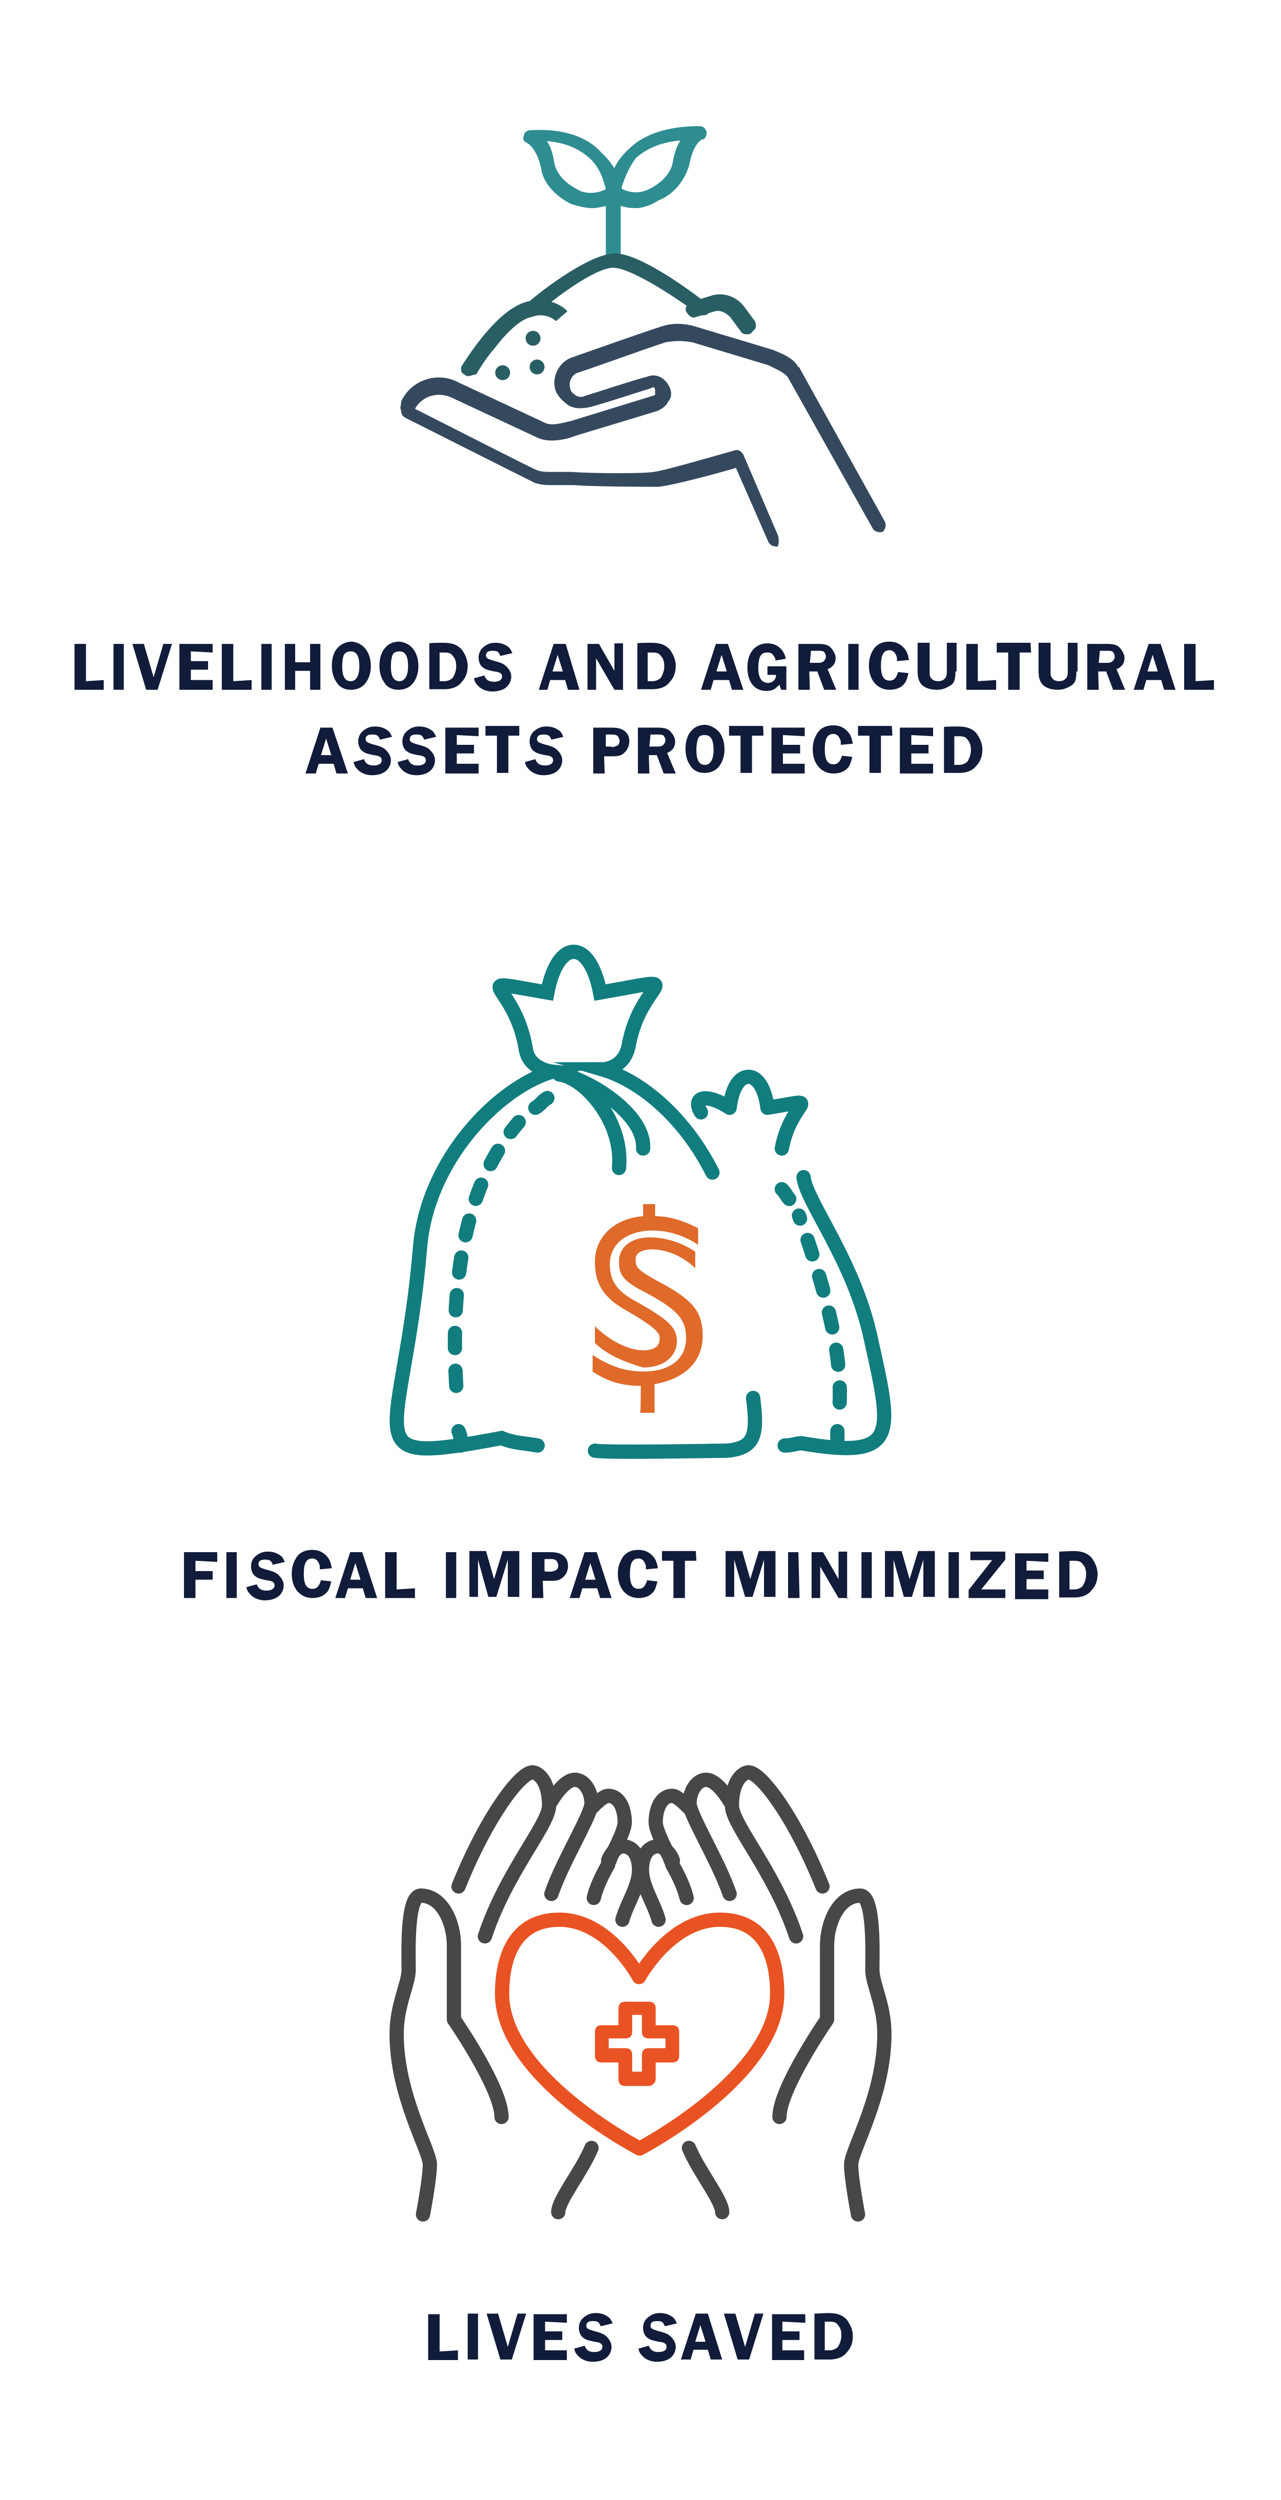 <?xml version="1.0" encoding="utf-8"?>
<!-- Generator: Adobe Adobe Illustrator 24.2.0, SVG Export Plug-In . SVG Version: 6.00 Build 0)  -->
<svg version="1.1" id="infographic" xmlns="http://www.w3.org/2000/svg" xmlns:xlink="http://www.w3.org/1999/xlink" x="0px"
	 y="0px" viewBox="0 0 223.5 436" style="enable-background:new 0 0 223.5 436;" xml:space="preserve">
<style type="text/css">
	.st0{fill:none;stroke:#E95324;stroke-width:2.49;stroke-linecap:round;stroke-linejoin:round;stroke-miterlimit:10;}
	.st1{fill:none;stroke:#474748;stroke-width:2.49;stroke-linecap:round;stroke-linejoin:round;stroke-miterlimit:10;}
	.st2{fill:#E95324;}
	.st3{fill:#111B3A;}
	.st4{fill:none;stroke:#117D7F;stroke-width:2.49;stroke-linecap:round;stroke-linejoin:round;stroke-miterlimit:10;}
	.st5{fill:none;stroke:#117D7F;stroke-width:2.49;stroke-linecap:round;stroke-miterlimit:10;}
	.st6{fill:none;stroke:#117D7F;stroke-width:2.49;stroke-linecap:round;stroke-miterlimit:10;stroke-dasharray:2.64,3.961;}
	.st7{fill:#DF6A29;}
	.st8{fill:#2E8D91;}
	.st9{fill:#35495E;}
	.st10{fill:#295E64;}
</style>
<g id="content">
	<g id="item3">
		<g>
			<g>
				<path class="st0" d="M111.5,344.8c0,0,5.4-10,14.1-10s10,7.9,10,12.9c0,14.5-24,27-24,27s-24-12.4-24-27c0-4.6,1.2-12.9,10-12.9
					C106.2,334.8,111.5,344.8,111.5,344.8z"/>
				<path class="st1" d="M114.9,334.8c-0.8-2.9-2.9-5.8-2.9-8.7c0-2.1,0.8-4.1,2.9-4.1c0.8,0,2.1,1.2,2.5,2.5"/>
				<path class="st1" d="M108.6,334.8c0.8-2.9,2.9-5.8,2.9-8.7c0-2.1-0.8-4.1-2.9-4.1c-0.8,0-2.1,1.2-2.5,2.5"/>
				<path class="st1" d="M120.2,315.3c-0.8-0.8-2.1-2.1-2.9-2.1c-2.1,0-2.9,2.5-2.9,4.6c0,1.2,1.2,3.7,2.5,6.2
					c0,0.4,0.4,0.8,0.4,1.2c1.2,2.1,2.1,4.1,2.5,5.8"/>
				<path class="st1" d="M103.2,315.3c0.8-0.8,2.1-2.1,2.9-2.1c2.1,0,2.9,2.5,2.9,4.6c0,1.2-1.2,3.7-2.5,6.2c0,0.4-0.4,0.8-0.4,1.2
					c-1.2,2.1-2.1,4.1-2.5,5.8"/>
				<path class="st1" d="M138.9,337.7c-3.7-11.2-11.2-19.5-11.2-22.8c0-4.6,2.1-5.8,2.9-5.8c2.1,0,7.9,7.5,12.9,19.9"/>
				<path class="st1" d="M84.6,337.7c3.7-11.2,11.2-19.5,11.2-22.8c0-4.6-2.1-5.8-2.9-5.8c-2.1,0-7.9,7.5-12.9,19.9"/>
				<path class="st1" d="M120.2,374.6c1.7,4.1,5.8,9.1,5.8,11.2"/>
				<path class="st1" d="M103.2,374.6c-1.7,4.1-5.8,9.1-5.8,11.2"/>
				<path class="st1" d="M136,369.2c0-5,8.3-17,8.3-17s0-11.2,0-12.9c0-4.1,2.1-8.7,5.8-8.7c2.5,0,2.1,10.4,2.1,12.9
					s2.1,6.2,2.1,11.2c0,10.8-5.8,20.3-5.8,22.8c0,2.5,1.2,8.7,1.2,8.7"/>
				<path class="st1" d="M87.5,369.2c0-5-8.3-17-8.3-17s0-11.2,0-12.9c0-4.1-2.1-8.7-5.8-8.7c-2.5,0-2.1,10.4-2.1,12.9
					s-2.1,6.2-2.1,11.2c0,10.8,5.8,20.3,5.8,22.8c0,2.5-1.2,8.7-1.2,8.7"/>
				<path class="st1" d="M127.3,314.1c0,0-2.1-3.7-4.1-3.7c-1.7,0-2.9,2.1-2.9,4.1s5,10,7,15.8"/>
				<path class="st1" d="M96.2,314.1c0,0,2.1-3.7,4.1-3.7c1.7,0,2.9,2.1,2.9,4.1s-5,10-7,15.8"/>
			</g>
			<g>
				<path class="st2" d="M113.2,363.8h-4.1c-0.8,0-1.2-0.4-1.2-1.2v-2.9h-2.9c-0.8,0-1.2-0.4-1.2-1.2v-4.1c0-0.8,0.4-1.2,1.2-1.2
					h2.9v-2.9c0-0.8,0.4-1.2,1.2-1.2h4.1c0.8,0,1.2,0.4,1.2,1.2v2.9h2.9c0.8,0,1.2,0.4,1.2,1.2v4.1c0,0.8-0.4,1.2-1.2,1.2h-2.9v2.9
					C114.4,363.4,113.6,363.8,113.2,363.8z M110.3,361.3h1.7v-2.9c0-0.8,0.4-1.2,1.2-1.2h2.9v-1.7h-2.9c-0.8,0-1.2-0.4-1.2-1.2v-2.9
					h-1.7v2.9c0,0.8-0.4,1.2-1.2,1.2h-2.9v1.7h2.9c0.8,0,1.2,0.4,1.2,1.2V361.3z"/>
			</g>
		</g>
		<g>
			<path class="st3" d="M79.9,409.9v1.7h-5.2v-8h2v6.5L79.9,409.9L79.9,409.9z"/>
			<path class="st3" d="M83.4,411.5h-1.8v-8h1.8V411.5z"/>
			<path class="st3" d="M89.3,411.5h-2l-2.4-8h2l1.7,5.8l1.7-5.8h1.5L89.3,411.5z"/>
			<path class="st3" d="M95.1,404.9v1.7h3v1.5h-3v1.8h3.8v1.7h-5.8v-8h5.8v1.5L95.1,404.9L95.1,404.9z"/>
			<path class="st3" d="M104.8,405.7c-0.3-0.8-0.6-0.9-1.4-0.9s-1.1,0.3-1.1,0.8s0.3,0.6,1.2,0.9c1.2,0.3,1.7,0.5,2.1,0.8
				c0.6,0.5,1.1,1.2,1.1,2c0,0.9-0.5,1.7-1.2,2.1c-0.5,0.3-1.2,0.5-2.1,0.5s-1.7-0.3-2.3-0.8c-0.5-0.5-0.8-0.8-0.9-1.5l1.8-0.5
				c0.3,0.8,0.8,1.1,1.7,1.1c0.8,0,1.4-0.3,1.4-0.9c0-0.5-0.3-0.8-1.4-0.9c-0.9-0.2-1.4-0.3-1.8-0.6c-0.6-0.3-0.9-1.1-0.9-1.8
				c0-0.8,0.3-1.4,0.8-1.8c0.6-0.5,1.2-0.8,2.1-0.8s1.5,0.2,2.1,0.6c0.5,0.3,0.6,0.6,0.9,1.2L104.8,405.7z"/>
			<path class="st3" d="M116,405.7c-0.3-0.8-0.6-0.9-1.4-0.9s-1.1,0.3-1.1,0.8s0.3,0.6,1.2,0.9c1.2,0.3,1.7,0.5,2.1,0.8
				c0.6,0.5,1.1,1.2,1.1,2c0,0.9-0.5,1.7-1.2,2.1c-0.5,0.3-1.2,0.5-2.1,0.5c-0.9,0-1.7-0.3-2.3-0.8c-0.5-0.5-0.8-0.8-0.9-1.5
				l1.8-0.5c0.3,0.8,0.8,1.1,1.7,1.1c0.8,0,1.4-0.3,1.4-0.9c0-0.5-0.3-0.8-1.4-0.9c-0.9-0.2-1.4-0.3-1.8-0.6
				c-0.6-0.3-0.9-1.1-0.9-1.8c0-0.8,0.3-1.4,0.8-1.8c0.6-0.5,1.2-0.8,2.1-0.8c0.9,0,1.5,0.2,2.1,0.6c0.5,0.3,0.6,0.6,0.9,1.2
				L116,405.7z"/>
			<path class="st3" d="M126,411.5h-2l-0.5-1.7H121l-0.5,1.7h-1.7l2.6-8h2.1L126,411.5z M123.1,408.4l-0.9-2.9l-0.9,2.9H123.1z"/>
			<path class="st3" d="M130.7,411.5h-2l-2.4-8h2l1.7,5.8l1.7-5.8h1.5L130.7,411.5z"/>
			<path class="st3" d="M136.5,404.9v1.7h3v1.5h-3v1.8h3.8v1.7h-5.6v-8h5.8v1.5L136.5,404.9L136.5,404.9z"/>
			<path class="st3" d="M144.5,403.4c1.5,0,2.4,0.3,3.2,1.1c0.6,0.8,1.1,1.8,1.1,2.9s-0.3,2.1-1.1,2.9c-0.6,0.8-1.7,1.2-2.9,1.2
				h-2.7v-8L144.5,403.4L144.5,403.4z M143.9,409.9h0.8c0.6,0,1.1-0.2,1.5-0.6c0.3-0.5,0.6-1.2,0.6-2c0-0.8-0.2-1.4-0.6-1.8
				c-0.3-0.5-0.8-0.6-1.5-0.6h-0.8V409.9z"/>
		</g>
	</g>
	<g id="item2">
		<g>
			<g>
				<g>
					<path class="st4" d="M136.4,200.3c1.7-8.8,7.9-8.8-2.5-7.1c-0.4-3.3-1.7-5.4-3.3-5.4c-1.7,0-2.9,2.1-3.3,5.4
						c-3.8-2.5-6.7-2.1-5,0.8"/>
					<path class="st4" d="M136.9,252.1c1.3,0,2.1-0.4,2.9-0.4c17.1,2.9,15.9-1.3,12.1-18.4c-2.9-13.4-11.3-23.8-11.7-28"/>
					<path class="st5" d="M93.8,252.1c-2.1-0.4-4.2-0.4-6.3-1.3c-26.7,5-17.1,1.3-14.2-33.4c1.3-15,13.4-27.6,23-30.5
						c0,0-4.2-0.4-4.6-4.2c-2.1-11.7-10.9-12.1,3.8-9.6c0.8-4.2,2.5-7.1,4.6-7.1s3.8,2.9,4.6,7.1c16.7-2.9,7.1-2.5,5,9.2
						c-0.8,4.2-4.6,4.2-4.6,4.2c7.1,2.1,14.6,8.8,19.2,18"/>
					<path class="st5" d="M131.4,243.8c0.8,6.3,0.4,8.8-4.6,9.2c-1.3,0-20.9,0.4-23,0"/>
					<g>
						<path class="st5" d="M112.2,200.3c0.4-6.3-10.4-12.5-14.6-13"/>
						<path class="st5" d="M108,203.7c0.8-8.4-6.3-15.9-10.4-16.3"/>
					</g>
					<g>
						<path class="st5" d="M80.4,252.1c0-0.8,0-1.7-0.4-2.5"/>
						<path class="st6" d="M79.6,241.7c-0.8-13.8,0-33.4,10.9-46"/>
						<path class="st5" d="M93.4,193.2c0.8-0.4,1.3-1.3,2.1-1.7"/>
					</g>
					<g>
						<path class="st5" d="M146.1,251.7c0-0.4,0-1.3,0-2.1"/>
						<path class="st6" d="M146.5,244.6c0.4-10-3.3-22.1-7.1-32.6"/>
						<path class="st5" d="M137.7,209.1c-0.4-0.4-0.8-1.3-1.3-1.7"/>
					</g>
				</g>
			</g>
			<g>
				<path class="st7" d="M103.8,234.2v-2.9c2.5,2.5,5.9,4.2,8.4,4.2c2.1,0,2.9-0.8,2.9-2.1c0-0.8-0.4-1.7-5.4-4.6
					c-4.6-2.5-5.9-5-5.9-8.8c0-4.2,3.3-7.5,8.4-7.9v-2.1h2.1v2.1c2.5,0,5,0.8,7.5,2.1v2.9c-2.5-1.7-5.4-2.5-7.9-2.5
					c-4.2,0-7.5,2.1-7.5,5.9c0,3.3,1.7,5,5,6.7c5,2.9,6.7,4.2,6.7,6.7c0,2.5-2.1,4.6-5.9,4.6C108.9,237.5,105.9,236.3,103.8,234.2z
					 M111.8,241.7c-3.3,0-5.9-0.8-8.4-2.5v-2.9c2.5,1.7,5.4,2.9,8.8,2.9c4.6,0,7.5-2.1,7.5-5.9c0-3.3-1.7-5-7.1-7.9
					c-4.2-2.1-4.6-3.3-4.6-5.4c0-2.5,2.1-4.2,5.4-4.2c2.5,0,5.4,0.8,7.9,2.5v2.9c-2.1-2.1-5-3.3-7.5-3.3c-2.1,0-2.9,0.8-2.9,1.7
					c0,1.3,0,1.7,3.8,3.8c6.3,3.3,7.9,5.4,7.9,9.6c0,4.6-3.3,7.5-8.4,8.4v5h-2.5C111.8,246.3,111.8,241.7,111.8,241.7z"/>
			</g>
		</g>
		<g>
			<path class="st3" d="M34.1,272.2v1.8h3v1.5h-3v3.2h-2v-8h5.8v1.7L34.1,272.2L34.1,272.2z"/>
			<path class="st3" d="M41.3,278.7h-1.8v-8h1.8V278.7z"/>
			<path class="st3" d="M47.6,272.9c-0.3-0.8-0.6-0.9-1.4-0.9s-1.1,0.3-1.1,0.8s0.3,0.6,1.2,0.9c1.2,0.3,1.7,0.5,2.1,0.8
				c0.6,0.5,1.1,1.2,1.1,2c0,0.9-0.5,1.7-1.2,2.1c-0.5,0.3-1.2,0.5-2.1,0.5s-1.7-0.3-2.3-0.8c-0.5-0.5-0.8-0.8-0.9-1.5l1.8-0.5
				c0.3,0.8,0.8,1.1,1.7,1.1c0.8,0,1.4-0.3,1.4-0.9c0-0.5-0.3-0.8-1.4-0.9c-0.9-0.2-1.4-0.3-1.8-0.6c-0.6-0.3-0.9-1.1-0.9-1.8
				c0-0.8,0.3-1.4,0.8-1.8c0.6-0.5,1.2-0.8,2.1-0.8s1.5,0.2,2.1,0.6c0.5,0.3,0.6,0.6,0.9,1.2L47.6,272.9z"/>
			<path class="st3" d="M55.8,273.7c0-0.5,0-0.8-0.2-1.1c-0.2-0.5-0.6-0.8-1.1-0.8c-1.1,0-1.5,0.9-1.5,2.7c0,1.8,0.5,2.6,1.5,2.6
				c0.8,0,1.2-0.5,1.5-1.5l1.8,0.2c-0.2,0.8-0.3,1.2-0.6,1.7c-0.6,0.8-1.5,1.2-2.7,1.2c-2.1,0-3.6-1.7-3.6-4.2c0-1.2,0.3-2.1,0.9-3
				c0.6-0.8,1.5-1.2,2.7-1.2s2,0.5,2.6,1.2c0.5,0.6,0.6,1.1,0.8,2L55.8,273.7z"/>
			<path class="st3" d="M65.8,278.7h-2l-0.5-1.7h-2.6l-0.5,1.7h-1.7l2.6-8h2.1L65.8,278.7z M62.9,275.5l-0.9-2.9l-0.9,2.9H62.9z"/>
			<path class="st3" d="M72.4,277v1.7h-5.2v-8h2v6.5L72.4,277L72.4,277z"/>
			<path class="st3" d="M79.6,278.7h-1.8v-8h1.8L79.6,278.7L79.6,278.7z"/>
			<path class="st3" d="M83.4,272v6.5h-1.5v-8h2.9l1.4,4.9l1.5-4.9h2.9v8h-2V272l-2,6.5h-1.4L83.4,272z"/>
			<path class="st3" d="M94.8,278.7h-2v-8H96c1.2,0,1.7,0.2,2.3,0.6c0.6,0.5,0.8,1.1,0.8,1.8c0,0.8-0.3,1.5-0.9,2
				c-0.5,0.5-1.1,0.6-2.1,0.6h-1.4L94.8,278.7L94.8,278.7z M96,274.1c0.5,0,0.8-0.2,1.1-0.3c0.2-0.2,0.3-0.5,0.3-0.8
				s-0.2-0.6-0.3-0.8c-0.2-0.2-0.5-0.3-0.9-0.3h-1.2v2.1C94.9,274.1,96,274.1,96,274.1z"/>
			<path class="st3" d="M106.7,278.7h-2l-0.5-1.7h-2.6l-0.5,1.7h-1.7l2.6-8h2.1L106.7,278.7z M103.9,275.5l-0.9-2.9l-0.9,2.9H103.9z
				"/>
			<path class="st3" d="M112.7,273.7c0-0.5,0-0.8-0.2-1.1c-0.2-0.5-0.6-0.8-1.1-0.8c-1.1,0-1.5,0.9-1.5,2.7c0,1.8,0.5,2.6,1.5,2.6
				c0.8,0,1.2-0.5,1.5-1.5l1.8,0.2c-0.2,0.8-0.3,1.2-0.6,1.7c-0.6,0.8-1.5,1.2-2.7,1.2c-2.1,0-3.6-1.7-3.6-4.2c0-1.2,0.3-2.1,0.9-3
				c0.6-0.8,1.5-1.2,2.7-1.2s2,0.5,2.6,1.2c0.5,0.6,0.6,1.1,0.8,2L112.7,273.7z"/>
			<path class="st3" d="M121.5,272.2h-2v6.5h-2v-6.5h-2v-1.7h5.9L121.5,272.2L121.5,272.2z"/>
			<path class="st3" d="M128.1,272v6.5h-1.5v-8h2.9l1.4,4.9l1.5-4.9h2.9v8h-2V272l-2,6.5H130L128.1,272z"/>
			<path class="st3" d="M139.5,278.7h-2v-8h1.8L139.5,278.7L139.5,278.7z"/>
			<path class="st3" d="M148,278.7h-1.7l-3.2-5.5c0,0.2,0,0.3,0,0.3c0,0.2,0,0.3,0,0.3v4.9h-1.5v-8h2l2.7,4.7c0-0.3,0-0.3,0-0.6
				v-4.2h1.5v8.2H148L148,278.7z"/>
			<path class="st3" d="M152.1,278.7h-1.8v-8h1.8V278.7z"/>
			<path class="st3" d="M155.9,272v6.5h-1.5v-8h2.9l1.4,4.9l1.5-4.9h2.9v8h-2V272l-2,6.5h-1.4L155.9,272z"/>
			<path class="st3" d="M167.3,278.7h-1.8v-8h1.8V278.7z"/>
			<path class="st3" d="M171.2,277.2h4.2v1.5H169v-1.4l4.1-5.2h-3.8v-1.5h6.1v1.4L171.2,277.2z"/>
			<path class="st3" d="M179.1,272.2v1.7h3v1.5h-3v1.8h3.8v1.7h-5.8v-8h5.8v1.5L179.1,272.2L179.1,272.2z"/>
			<path class="st3" d="M187.2,270.5c1.5,0,2.4,0.3,3.2,1.1c0.6,0.8,1.1,1.8,1.1,2.9s-0.3,2.1-1.1,2.9c-0.6,0.8-1.7,1.2-2.9,1.2
				h-2.7v-8L187.2,270.5L187.2,270.5z M186.6,277.2h0.8c0.6,0,1.1-0.2,1.5-0.6c0.3-0.5,0.6-1.2,0.6-2c0-0.8-0.2-1.4-0.6-1.8
				c-0.3-0.5-0.8-0.6-1.5-0.6h-0.8V277.2z"/>
		</g>
	</g>
	<g id="item1">
		<g>
			<path class="st8" d="M107,46.6c-0.7,0-1.3-0.7-1.3-1.3V33.6c0-0.7,0.7-1.3,1.3-1.3c0.7,0,1.3,0.7,1.3,1.3v11.7
				C108.4,46.3,107.7,46.6,107,46.6z"/>
			<path class="st8" d="M111,36.3c-1.7,0-3-0.3-4.3-1.3c-0.3-0.3-0.7-0.7-0.7-1c0-0.3,0-4.7,3.7-8c2.7-2.7,7-4,12.3-4
				c0.7,0,1,0.3,1.3,1c0,0.7-0.3,1.3-0.7,1.3c-0.3,0-1.7,1-2.3,4.3c-0.7,2.7-2.7,5.3-5.3,6.3C113.4,35.9,112,36.3,111,36.3z
				 M108.4,32.9c2,1,3.7,0.7,5,0c2-1,3.7-2.7,4-4.7c0.3-1.7,0.7-2.7,1.3-3.7c-3.3,0.3-5.7,1.3-7.7,3
				C109.4,29.6,108.7,31.9,108.4,32.9z"/>
			<path class="st8" d="M103.4,36.3c-1.3,0-2.3-0.3-3.7-0.7c-2.7-1.3-5-3.7-5.3-6.3c-0.7-3.3-2.3-4.3-2.3-4.3
				c-0.7-0.3-1-0.7-0.7-1.3c0-0.7,0.7-1,1.3-1c5.3-0.3,9.7,1,12.3,4c3.7,3.3,3.7,7.7,3.7,8c0,0.3-0.3,1-0.7,1
				C106.4,35.6,104.7,36.3,103.4,36.3z M107,33.9L107,33.9L107,33.9z M107,33.9L107,33.9L107,33.9z M95.4,24.6c0.7,1,1,2,1.3,3.7
				c0.3,2,2,3.7,4,4.7c1,0.7,3,1,5,0c-0.3-1-0.7-3.3-2.7-5.3C101,25.9,98.7,24.9,95.4,24.6z"/>
			<path class="st9" d="M135.4,95.3c-0.7,0-1-0.3-1.3-0.7l-5.7-13c-3.3,1-12,3.3-13.7,3.3c-1.3,0-10.7,0-14.7-0.3c-1.3,0-2.7,0-4,0
				c-1.7,0-2.7-0.3-3.3-0.7C92,83.6,75,75,71,73c-0.7-0.3-1-0.7-1-1.3c-0.3-0.7,0-1,0-1.7c1.7-3.7,6.3-5.3,10-3.3l15,7l0,0
				c1.3,0.7,3.3,0,4.7-0.3L114,69c0.3,0,0.3-0.3,0.3-0.3s0-0.3,0-0.7c0-0.3-0.3-0.7-0.7-0.3c-2.3,0.7-8.3,2.7-10.7,3.3
				c-1.3,0.3-2.7,0.3-3.7-0.3c-1-0.7-2-1.7-2.3-2.7c-0.7-2.3,0.7-5,3-5.7c3.7-1.3,11.3-4,15.3-5.3c2-0.7,4-0.7,6.3,0l13.3,4
				c1.7,0.7,3.3,1.3,4.3,2.7c0,0,0,0.3,0.3,0.3l15,27c0.3,0.7,0,1.3-0.3,1.7c-0.7,0.3-1.3,0-1.7-0.3l-15-26.7c-1-1-2-1.3-3.3-2
				l-13.3-4c-1.7-0.3-3-0.3-4.7,0c-4,1.3-11.3,4-15.3,5.3c-1,0.3-1.7,1.7-1.3,2.7c0,0.7,0.7,1,1,1.3c0.7,0.3,1,0.3,1.7,0
				c2.3-0.7,8.3-2.7,10.7-3.3c1.7-0.7,3.3,0.3,4,2c0.3,0.7,0.3,1.7-0.3,2.3c-0.3,0.7-1,1.3-2,1.7l0,0L100.4,76
				c-1.7,0.7-4.7,1.3-6.7,0.3l-15-7l0,0c-2.3-1-5-0.3-6.3,2C77,73.6,93.4,82,93.7,82c0,0,0.7,0.3,2,0.3s2.7,0,4,0
				c3.7,0.3,13,0.3,14.3,0c1,0,8-2,14-3.7c0.7-0.3,1.3,0,1.7,0.7l6,14C136,94,136,96.2,135,95C135.7,95.3,135.7,95.3,135.4,95.3z"/>
			<path class="st10" d="M81.7,65.6c-0.3,0-0.3,0-0.7-0.3c-0.7-0.3-0.7-1.3-0.3-1.7c0.7-1,6-9.7,11.3-11c4.3-1,6.7,1.3,7,1.7L97,56
				c0,0-1.7-1.7-4.3-0.7c-1.7,0.3-4,2.3-6.3,5.3c-2,2.3-3.3,4.7-3.3,4.7C82.7,65.3,82,65.6,81.7,65.6z"/>
			<path class="st10" d="M122.4,55c-0.3,0-0.7,0-0.7-0.3c-4-3-11.7-8-14.7-8c-3.3,0-10.7,5.7-13.3,8C93,55,92.4,55,92,54.6
				c-0.3-0.7-0.3-1.3,0-1.7c1-1,10-8.3,15-8.7c4.7-0.3,15,7.7,16.3,8.7c0.7,0.3,0.7,1.3,0.3,1.7C123.4,55,122.7,55,122.4,55z"/>
			<path class="st10" d="M130.4,58.3c-0.3,0-0.7,0-1-0.3l-2-2.7c-0.7-0.7-1.7-1.3-2.7-1l-3.3,1c-0.7,0.3-1.3-0.3-1.7-1
				c-0.3-0.7,0.3-1.3,1-1.7l3.3-1c2-0.7,4.3,0,5.7,1.7l2,2.7c0.3,0.7,0.3,1.3-0.3,1.7C131,58.3,130.7,58.3,130.4,58.3z"/>
			<circle class="st10" cx="87.7" cy="65" r="1.3"/>
			<circle class="st10" cx="93" cy="59" r="1.3"/>
			<circle class="st10" cx="93.7" cy="64" r="1.3"/>
		</g>
		<g>
			<g>
				<path class="st3" d="M18.1,118.6v1.7H13v-8h2v6.5L18.1,118.6L18.1,118.6z"/>
				<path class="st3" d="M21.6,120.3h-1.8v-8h1.8V120.3z"/>
				<path class="st3" d="M27.5,120.3h-2l-2.4-8h2l1.7,5.8l1.7-5.8H30L27.5,120.3z"/>
				<path class="st3" d="M33.3,113.6v1.7h3v1.5h-3v1.8h3.8v1.7h-5.8v-8h5.8v1.5L33.3,113.6L33.3,113.6z"/>
				<path class="st3" d="M43.9,118.6v1.7h-5.2v-8h2v6.5L43.9,118.6L43.9,118.6z"/>
				<path class="st3" d="M47.4,120.3h-1.8v-8h1.8V120.3z"/>
				<path class="st3" d="M55.9,120.3h-1.8V117h-2.6v3.3h-1.8v-8h1.8v3.2h2.6v-3.2h1.8V120.3z"/>
				<path class="st3" d="M63.8,113.2c0.6,0.8,0.9,1.8,0.9,3c0,1.1-0.3,2.1-0.9,2.9s-1.5,1.2-2.6,1.2c-1.1,0-2-0.5-2.4-1.2
					c-0.6-0.8-0.9-1.8-0.9-3s0.3-2.3,0.9-3s1.5-1.2,2.6-1.2C62.3,112,63.2,112.4,63.8,113.2z M60,114.2c-0.2,0.5-0.3,1.2-0.3,2
					c0,1.8,0.5,2.6,1.5,2.6c0.9,0,1.5-0.9,1.5-2.6c0-1.8-0.5-2.6-1.5-2.6C60.6,113.6,60.3,113.8,60,114.2z"/>
				<path class="st3" d="M72.1,113.2c0.6,0.8,0.9,1.8,0.9,3c0,1.1-0.3,2.1-0.9,2.9c-0.6,0.8-1.5,1.2-2.6,1.2s-2-0.5-2.4-1.2
					c-0.6-0.8-0.9-1.8-0.9-3s0.3-2.3,0.9-3c0.6-0.8,1.5-1.2,2.6-1.2C70.6,112,71.5,112.4,72.1,113.2z M68.5,114.2
					c-0.2,0.5-0.3,1.2-0.3,2c0,1.8,0.5,2.6,1.5,2.6c0.9,0,1.5-0.9,1.5-2.6c0-1.8-0.5-2.6-1.5-2.6C69.1,113.6,68.7,113.8,68.5,114.2z
					"/>
				<path class="st3" d="M77.3,112.1c1.5,0,2.4,0.3,3.2,1.1c0.6,0.8,1.1,1.8,1.1,2.9c0,1.1-0.3,2.1-1.1,2.9
					c-0.6,0.8-1.7,1.2-2.9,1.2h-2.7v-8C74.9,112.1,77.3,112.1,77.3,112.1z M76.7,118.8h0.8c0.6,0,1.1-0.2,1.5-0.6
					c0.3-0.5,0.6-1.2,0.6-2s-0.2-1.4-0.6-1.8c-0.3-0.5-0.8-0.6-1.5-0.6h-0.8V118.8z"/>
				<path class="st3" d="M87.3,114.4c-0.3-0.8-0.6-0.9-1.4-0.9s-1.1,0.3-1.1,0.8s0.3,0.6,1.2,0.9c1.2,0.3,1.7,0.5,2.1,0.8
					c0.6,0.5,1.1,1.2,1.1,2c0,0.9-0.5,1.7-1.2,2.1c-0.5,0.3-1.2,0.5-2.1,0.5c-0.9,0-1.7-0.3-2.3-0.8c-0.5-0.5-0.8-0.8-0.9-1.5
					l1.8-0.5c0.3,0.8,0.8,1.1,1.7,1.1c0.8,0,1.4-0.3,1.4-0.9c0-0.5-0.3-0.8-1.4-0.9c-0.9-0.2-1.4-0.3-1.8-0.6
					c-0.6-0.3-0.9-1.1-0.9-1.8s0.3-1.4,0.8-1.8c0.6-0.5,1.2-0.8,2.1-0.8c0.9,0,1.5,0.2,2.1,0.6c0.5,0.3,0.6,0.6,0.9,1.2L87.3,114.4z
					"/>
				<path class="st3" d="M101.1,120.3h-2l-0.5-1.7h-2.6l-0.5,1.7H94l2.6-8h2.1L101.1,120.3z M98.2,117.1l-0.9-2.9l-0.9,2.9H98.2z"/>
				<path class="st3" d="M108.9,120.3h-1.7l-3.2-5.5c0,0.2,0,0.3,0,0.3c0,0.2,0,0.3,0,0.3v4.9h-1.5v-8h2l2.7,4.7c0-0.3,0-0.3,0-0.6
					v-4.2h1.5v8.2C108.7,120.3,108.9,120.3,108.9,120.3z"/>
				<path class="st3" d="M113.6,112.1c1.5,0,2.4,0.3,3.2,1.1c0.6,0.8,1.1,1.8,1.1,2.9c0,1.1-0.3,2.1-1.1,2.9
					c-0.6,0.8-1.7,1.2-2.9,1.2h-2.7v-8C111.1,112.1,113.6,112.1,113.6,112.1z M113,118.8h0.8c0.6,0,1.1-0.2,1.5-0.6
					c0.3-0.5,0.6-1.2,0.6-2s-0.2-1.4-0.6-1.8c-0.3-0.5-0.8-0.6-1.5-0.6H113V118.8z"/>
				<path class="st3" d="M129.7,120.3h-2l-0.5-1.7h-2.7l-0.5,1.7h-1.7l2.6-8h2.1L129.7,120.3z M126.8,117.1l-0.9-2.9l-0.9,2.9H126.8
					z"/>
				<path class="st3" d="M137.2,120.3h-0.9c-0.2-0.5-0.2-0.5-0.3-0.9c-0.8,0.8-1.2,1.1-2.3,1.1c-2,0-3.3-1.5-3.3-4.1
					c0-2.6,1.4-4.2,3.5-4.2c1.7,0,2.9,1.1,3.2,2.7l-1.8,0.3c0-0.5-0.2-0.6-0.3-0.8c-0.3-0.5-0.6-0.6-1.2-0.6c-1.1,0-1.5,0.9-1.5,2.7
					c0,1.7,0.6,2.6,1.7,2.6c0.5,0,0.8-0.2,1.1-0.5c0.2-0.3,0.3-0.5,0.3-0.9h-1.5v-1.5h3.3L137.2,120.3
					C137.1,120.3,137.2,120.3,137.2,120.3z"/>
				<path class="st3" d="M141.3,120.3h-2v-8h3.5c1.1,0,1.7,0.2,2.1,0.6s0.9,1.2,0.9,1.8c0,0.6-0.2,1.2-0.6,1.5
					c-0.2,0.2-0.3,0.3-0.8,0.5l1.5,3.6h-2.1l-1.2-3.2h-1.4L141.3,120.3L141.3,120.3z M141.3,115.6h1.2c0.6,0,0.8,0,1.1-0.2
					c0.3-0.2,0.5-0.6,0.5-0.9s-0.2-0.6-0.3-0.8c-0.3-0.2-0.5-0.2-1.2-0.2h-1.1L141.3,115.6L141.3,115.6z"/>
				<path class="st3" d="M149.8,120.3H148v-8h1.8V120.3z"/>
				<path class="st3" d="M156.5,115.3c0-0.5,0-0.8-0.2-1.1c-0.2-0.5-0.6-0.8-1.1-0.8c-1.1,0-1.5,0.9-1.5,2.7c0,1.8,0.5,2.6,1.5,2.6
					c0.8,0,1.2-0.5,1.5-1.5l1.8,0.2c-0.2,0.8-0.3,1.2-0.6,1.7c-0.6,0.8-1.5,1.2-2.7,1.2c-2.1,0-3.6-1.7-3.6-4.2c0-1.2,0.3-2.1,0.9-3
					c0.6-0.8,1.5-1.2,2.7-1.2c1.2,0,2,0.5,2.6,1.2c0.5,0.6,0.6,1.1,0.8,2L156.5,115.3z"/>
				<path class="st3" d="M166.7,117.1c0,1.4-0.2,2-0.8,2.4s-1.4,0.8-2.4,0.8c-1.2,0-2-0.3-2.6-0.8c-0.5-0.5-0.8-1.2-0.8-2.4v-5h2.1
					v5c0,0.6,0,0.9,0.3,1.2c0.2,0.3,0.6,0.5,1.2,0.5c0.6,0,0.9-0.2,1.2-0.5c0.2-0.3,0.3-0.5,0.3-1.2v-5h1.7v5
					C167,117.1,166.7,117.1,166.7,117.1z"/>
				<path class="st3" d="M173.8,118.6v1.7h-5.2v-8h2v6.5L173.8,118.6L173.8,118.6z"/>
				<path class="st3" d="M179.9,113.8h-2v6.5h-2v-6.5h-2v-1.7h5.9L179.9,113.8L179.9,113.8z"/>
				<path class="st3" d="M187.8,117.1c0,1.4-0.2,2-0.8,2.4s-1.4,0.8-2.4,0.8c-1.2,0-2-0.3-2.6-0.8c-0.5-0.5-0.8-1.2-0.8-2.4v-5h2.1
					v5c0,0.6,0,0.9,0.3,1.2c0.2,0.3,0.6,0.5,1.2,0.5c0.6,0,0.9-0.2,1.2-0.5c0.2-0.3,0.3-0.5,0.3-1.2v-5h1.7v5
					C188.1,117.1,187.8,117.1,187.8,117.1z"/>
				<path class="st3" d="M191.7,120.3h-2v-8h3.5c1.1,0,1.7,0.2,2.1,0.6s0.9,1.2,0.9,1.8c0,0.6-0.2,1.2-0.6,1.5
					c-0.2,0.2-0.3,0.3-0.8,0.5l1.5,3.6h-2.1l-1.2-3.2h-1.4L191.7,120.3L191.7,120.3z M191.7,115.6h1.2c0.6,0,0.8,0,1.1-0.2
					c0.3-0.2,0.5-0.6,0.5-0.9s-0.2-0.6-0.3-0.8c-0.3-0.2-0.5-0.2-1.2-0.2h-1.1L191.7,115.6L191.7,115.6z"/>
				<path class="st3" d="M205.1,120.3h-2l-0.5-1.7h-2.6l-0.5,1.7h-1.7l2.6-8h2.1L205.1,120.3z M202,117.1l-0.9-2.9l-0.9,2.9H202z"/>
				<path class="st3" d="M211.8,118.6v1.7h-5.2v-8h2v6.5L211.8,118.6L211.8,118.6z"/>
			</g>
			<g>
				<path class="st3" d="M60.7,134.9h-2l-0.5-1.7h-2.6l-0.5,1.7h-1.8l2.6-8h2.1L60.7,134.9z M57.8,131.7l-0.9-2.9l-0.9,2.9H57.8z"/>
				<path class="st3" d="M66.3,129c-0.3-0.8-0.6-0.9-1.4-0.9c-0.8,0-1.1,0.3-1.1,0.8s0.3,0.6,1.2,0.9c1.2,0.3,1.7,0.5,2.1,0.8
					c0.6,0.5,1.1,1.2,1.1,2c0,0.9-0.5,1.7-1.2,2.1c-0.5,0.3-1.2,0.5-2.1,0.5c-0.9,0-1.7-0.3-2.3-0.8c-0.5-0.5-0.8-0.8-0.9-1.5
					l1.8-0.5c0.3,0.8,0.8,1.1,1.7,1.1c0.8,0,1.4-0.3,1.4-0.9c0-0.5-0.3-0.8-1.4-0.9c-0.9-0.2-1.4-0.3-1.8-0.6
					c-0.6-0.3-0.9-1.1-0.9-1.8s0.3-1.4,0.8-1.8c0.6-0.5,1.2-0.8,2.1-0.8c0.9,0,1.5,0.2,2.1,0.6c0.5,0.3,0.6,0.6,0.9,1.2L66.3,129z"
					/>
				<path class="st3" d="M74,129c-0.3-0.8-0.6-0.9-1.4-0.9s-1.1,0.3-1.1,0.8s0.3,0.6,1.2,0.9c1.2,0.3,1.7,0.5,2.1,0.8
					c0.6,0.5,1.1,1.2,1.1,2c0,0.9-0.5,1.7-1.2,2.1c-0.5,0.3-1.2,0.5-2.1,0.5c-0.9,0-1.7-0.3-2.3-0.8c-0.5-0.5-0.8-0.8-0.9-1.5
					l1.8-0.5c0.3,0.8,0.8,1.1,1.7,1.1c0.8,0,1.4-0.3,1.4-0.9c0-0.5-0.3-0.8-1.4-0.9c-0.9-0.2-1.4-0.3-1.8-0.6
					c-0.6-0.3-0.9-1.1-0.9-1.8s0.3-1.4,0.8-1.8c0.6-0.5,1.2-0.8,2.1-0.8c0.9,0,1.5,0.2,2.1,0.6c0.5,0.3,0.6,0.6,0.9,1.2L74,129z"/>
				<path class="st3" d="M79.7,128.2v1.7h3v1.5h-3v1.8h3.8v1.7h-5.8v-8h5.8v1.5L79.7,128.2L79.7,128.2z"/>
				<path class="st3" d="M90.7,128.3h-2v6.5h-2v-6.5h-2v-1.7h5.9V128.3z"/>
				<path class="st3" d="M96.2,129c-0.3-0.8-0.6-0.9-1.4-0.9s-1.1,0.3-1.1,0.8s0.3,0.6,1.2,0.9c1.2,0.3,1.7,0.5,2.1,0.8
					c0.6,0.5,1.1,1.2,1.1,2c0,0.9-0.5,1.7-1.2,2.1c-0.5,0.3-1.2,0.5-2.1,0.5c-0.9,0-1.7-0.3-2.3-0.8c-0.5-0.5-0.8-0.8-0.9-1.5
					l1.8-0.5c0.3,0.8,0.8,1.1,1.7,1.1c0.8,0,1.4-0.3,1.4-0.9c0-0.5-0.3-0.8-1.4-0.9c-0.9-0.2-1.4-0.3-1.8-0.6
					c-0.6-0.3-0.9-1.1-0.9-1.8s0.3-1.4,0.8-1.8c0.6-0.5,1.2-0.8,2.1-0.8c0.9,0,1.5,0.2,2.1,0.6c0.5,0.3,0.6,0.6,0.9,1.2L96.2,129z"
					/>
				<path class="st3" d="M105.5,134.9h-2v-8h3.2c1.2,0,1.7,0.2,2.3,0.6c0.6,0.5,0.8,1.1,0.8,1.8s-0.3,1.5-0.9,2
					c-0.5,0.5-1.1,0.6-2.1,0.6h-1.4L105.5,134.9L105.5,134.9z M106.7,130.3c0.5,0,0.8-0.2,1.1-0.3c0.2-0.2,0.3-0.5,0.3-0.8
					s-0.2-0.6-0.3-0.8c-0.2-0.2-0.5-0.3-0.9-0.3h-1.2v2.1H106.7z"/>
				<path class="st3" d="M113.3,134.9h-2v-8h3.5c1.1,0,1.7,0.2,2.1,0.6c0.5,0.5,0.9,1.2,0.9,1.8s-0.2,1.2-0.6,1.5
					c-0.2,0.2-0.3,0.3-0.8,0.5l1.5,3.6h-2.1l-1.2-3.2h-1.4L113.3,134.9L113.3,134.9z M113.3,130.2h1.2c0.6,0,0.8,0,1.1-0.2
					c0.3-0.2,0.5-0.6,0.5-0.9c0-0.3-0.2-0.6-0.3-0.8c-0.3-0.2-0.5-0.2-1.2-0.2h-1.1L113.3,130.2L113.3,130.2z"/>
				<path class="st3" d="M125.5,127.7c0.6,0.8,0.9,1.8,0.9,3c0,1.1-0.3,2.1-0.9,2.9c-0.6,0.8-1.5,1.2-2.6,1.2s-2-0.5-2.4-1.2
					c-0.6-0.8-0.9-1.8-0.9-3s0.3-2.3,0.9-3c0.6-0.8,1.5-1.2,2.6-1.2C124,126.5,124.9,127,125.5,127.7z M121.8,128.8
					c-0.2,0.5-0.3,1.2-0.3,2c0,1.8,0.5,2.6,1.5,2.6c0.9,0,1.5-0.9,1.5-2.6c0-1.8-0.5-2.6-1.5-2.6C122.4,128.2,122,128.3,121.8,128.8
					z"/>
				<path class="st3" d="M133.2,128.3h-2v6.5h-2v-6.5h-2v-1.7h5.9C133.2,126.7,133.2,128.3,133.2,128.3z"/>
				<path class="st3" d="M136.6,128.2v1.7h3v1.5h-3v1.8h3.8v1.7h-5.8v-8h5.8v1.5L136.6,128.2L136.6,128.2z"/>
				<path class="st3" d="M146.7,129.9c0-0.5,0-0.8-0.2-1.1c-0.2-0.5-0.6-0.8-1.1-0.8c-1.1,0-1.5,0.9-1.5,2.7s0.5,2.6,1.5,2.6
					c0.8,0,1.2-0.5,1.5-1.5l1.8,0.2c-0.2,0.8-0.3,1.2-0.6,1.7c-0.6,0.8-1.5,1.2-2.7,1.2c-2.1,0-3.6-1.7-3.6-4.2c0-1.2,0.3-2.1,0.9-3
					c0.6-0.8,1.5-1.2,2.7-1.2c1.2,0,2,0.5,2.6,1.2c0.5,0.6,0.6,1.1,0.8,2L146.7,129.9z"/>
				<path class="st3" d="M155.7,128.3h-2v6.5h-2v-6.5h-2v-1.7h5.9L155.7,128.3L155.7,128.3z"/>
				<path class="st3" d="M159,128.2v1.7h3v1.5h-3v1.8h3.8v1.7H157v-8h5.8v1.5L159,128.2L159,128.2z"/>
				<path class="st3" d="M167.1,126.7c1.5,0,2.4,0.3,3.2,1.1c0.6,0.8,1.1,1.8,1.1,2.9s-0.3,2.1-1.1,2.9c-0.6,0.8-1.7,1.2-2.9,1.2
					h-2.7v-8C164.6,126.7,167.1,126.7,167.1,126.7z M166.5,133.4h0.8c0.6,0,1.1-0.2,1.5-0.6c0.3-0.5,0.6-1.2,0.6-2s-0.2-1.4-0.6-1.8
					c-0.3-0.5-0.8-0.6-1.5-0.6h-0.8V133.4z"/>
			</g>
		</g>
	</g>
</g>
</svg>

